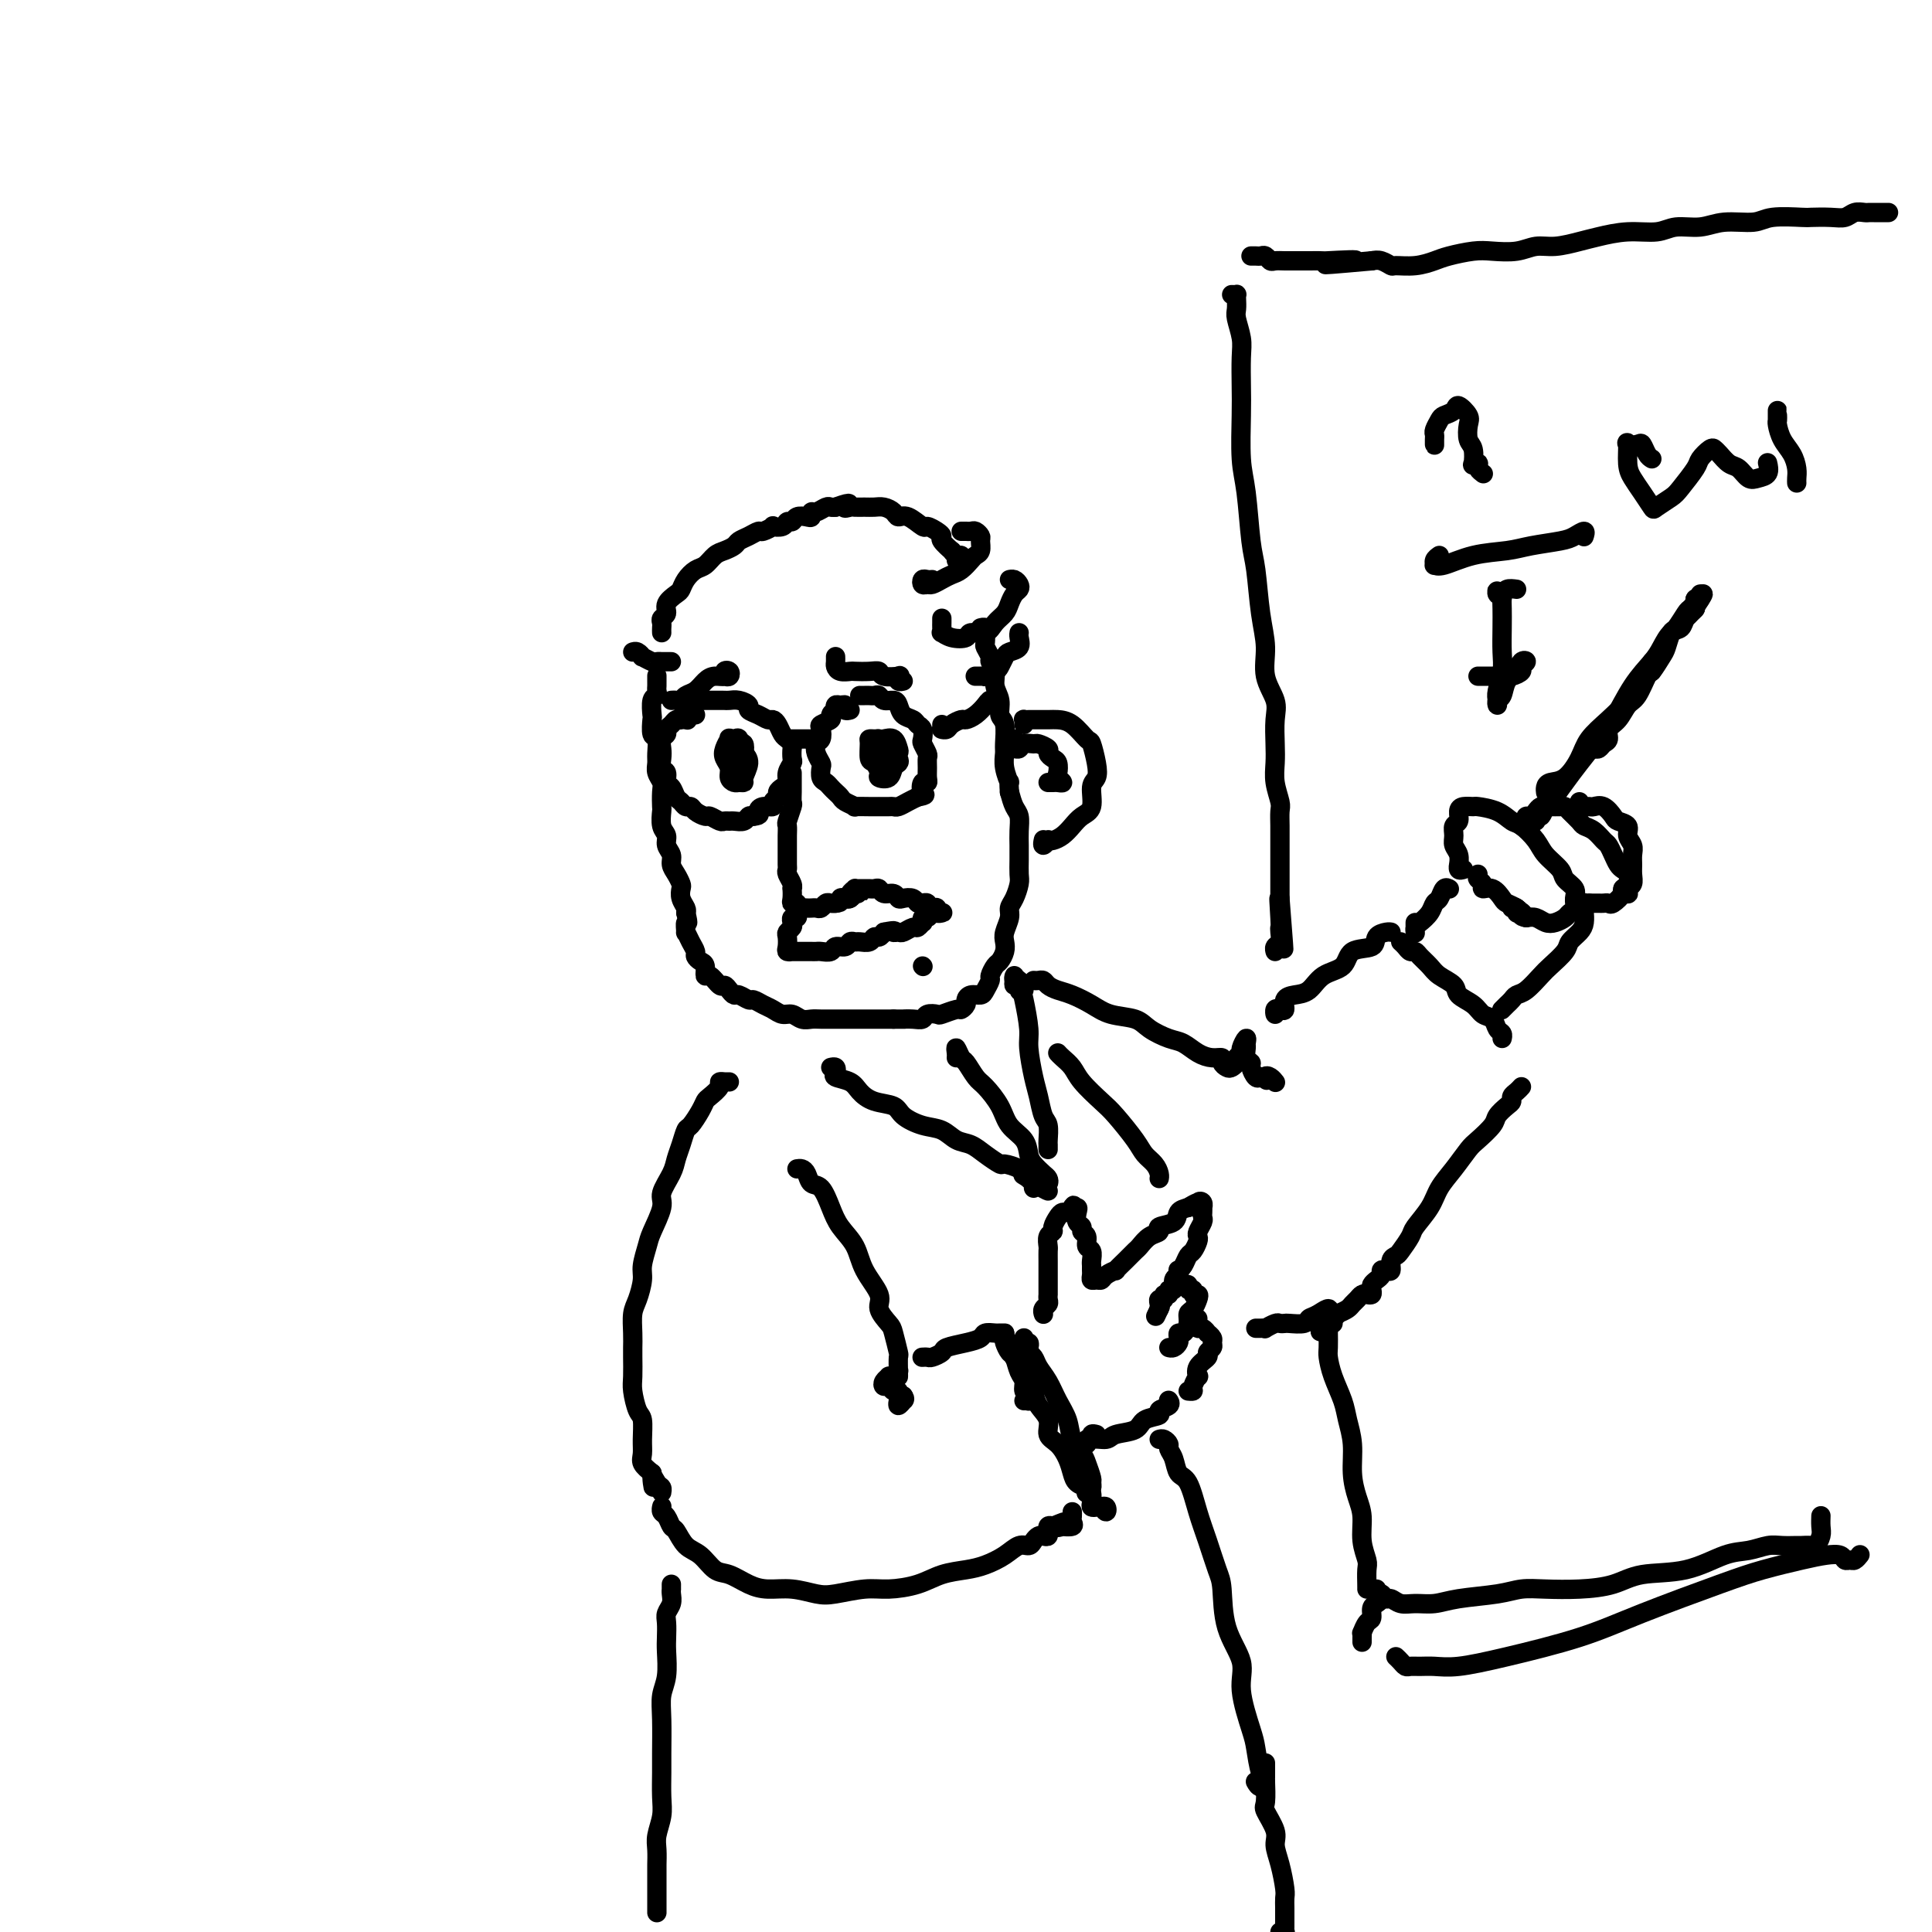 <svg viewBox='0 0 400 400' version='1.1' xmlns='http://www.w3.org/2000/svg' xmlns:xlink='http://www.w3.org/1999/xlink'><g fill='none' stroke='rgb(0,0,0)' stroke-width='4' stroke-linecap='round' stroke-linejoin='round'><path d='M152,153c0.111,0.003 0.222,0.007 0,0c-0.222,-0.007 -0.779,-0.024 -1,0c-0.221,0.024 -0.108,0.089 0,0c0.108,-0.089 0.210,-0.333 0,0c-0.210,0.333 -0.733,1.242 -1,2c-0.267,0.758 -0.279,1.366 0,2c0.279,0.634 0.849,1.295 1,2c0.151,0.705 -0.119,1.456 0,2c0.119,0.544 0.625,0.883 1,1c0.375,0.117 0.620,0.014 1,0c0.380,-0.014 0.897,0.061 1,0c0.103,-0.061 -0.206,-0.259 0,-1c0.206,-0.741 0.928,-2.027 1,-3c0.072,-0.973 -0.506,-1.633 -1,-2c-0.494,-0.367 -0.903,-0.440 -1,-1c-0.097,-0.560 0.118,-1.609 0,-2c-0.118,-0.391 -0.568,-0.126 -1,0c-0.432,0.126 -0.845,0.114 -1,0c-0.155,-0.114 -0.053,-0.328 0,0c0.053,0.328 0.057,1.199 0,2c-0.057,0.801 -0.174,1.531 0,2c0.174,0.469 0.640,0.677 1,1c0.360,0.323 0.616,0.761 1,1c0.384,0.239 0.897,0.281 1,0c0.103,-0.281 -0.203,-0.883 0,-1c0.203,-0.117 0.915,0.252 1,0c0.085,-0.252 -0.458,-1.126 -1,-2'/><path d='M154,156c0.199,-0.921 0.197,-1.722 0,-2c-0.197,-0.278 -0.589,-0.031 -1,0c-0.411,0.031 -0.842,-0.152 -1,0c-0.158,0.152 -0.042,0.640 0,1c0.042,0.360 0.011,0.594 0,1c-0.011,0.406 -0.003,0.985 0,1c0.003,0.015 0.001,-0.534 0,-1c-0.001,-0.466 -0.000,-0.847 0,-1c0.000,-0.153 0.000,-0.076 0,0'/><path d='M182,153c0.082,-0.002 0.165,-0.004 0,0c-0.165,0.004 -0.577,0.013 -1,0c-0.423,-0.013 -0.855,-0.049 -1,0c-0.145,0.049 -0.002,0.185 0,1c0.002,0.815 -0.136,2.311 0,3c0.136,0.689 0.547,0.570 1,1c0.453,0.430 0.948,1.408 1,2c0.052,0.592 -0.339,0.798 0,1c0.339,0.202 1.408,0.401 2,0c0.592,-0.401 0.706,-1.402 1,-2c0.294,-0.598 0.768,-0.792 1,-1c0.232,-0.208 0.221,-0.430 0,-1c-0.221,-0.570 -0.651,-1.488 -1,-2c-0.349,-0.512 -0.616,-0.618 -1,-1c-0.384,-0.382 -0.883,-1.042 -1,-1c-0.117,0.042 0.150,0.785 0,1c-0.150,0.215 -0.717,-0.097 -1,0c-0.283,0.097 -0.283,0.602 0,1c0.283,0.398 0.850,0.688 1,1c0.150,0.312 -0.117,0.646 0,1c0.117,0.354 0.618,0.728 1,1c0.382,0.272 0.646,0.441 1,0c0.354,-0.441 0.799,-1.491 1,-2c0.201,-0.509 0.159,-0.476 0,-1c-0.159,-0.524 -0.434,-1.604 -1,-2c-0.566,-0.396 -1.422,-0.107 -2,0c-0.578,0.107 -0.880,0.030 -1,0c-0.120,-0.030 -0.060,-0.015 0,0'/><path d='M182,153c-0.618,-0.192 -0.162,0.327 0,1c0.162,0.673 0.030,1.501 0,2c-0.030,0.499 0.044,0.670 0,1c-0.044,0.330 -0.204,0.820 0,1c0.204,0.180 0.773,0.052 1,0c0.227,-0.052 0.114,-0.026 0,0'/><path d='M136,140c0.001,-0.089 0.001,-0.178 0,0c-0.001,0.178 -0.004,0.623 0,1c0.004,0.377 0.015,0.687 0,1c-0.015,0.313 -0.056,0.631 0,1c0.056,0.369 0.210,0.789 0,1c-0.210,0.211 -0.785,0.212 -1,1c-0.215,0.788 -0.072,2.365 0,3c0.072,0.635 0.072,0.330 0,1c-0.072,0.670 -0.216,2.315 0,3c0.216,0.685 0.794,0.410 1,1c0.206,0.590 0.041,2.043 0,3c-0.041,0.957 0.041,1.416 0,2c-0.041,0.584 -0.207,1.292 0,2c0.207,0.708 0.786,1.415 1,2c0.214,0.585 0.061,1.049 0,2c-0.061,0.951 -0.032,2.390 0,3c0.032,0.610 0.065,0.390 0,1c-0.065,0.610 -0.228,2.050 0,3c0.228,0.950 0.849,1.409 1,2c0.151,0.591 -0.166,1.314 0,2c0.166,0.686 0.815,1.335 1,2c0.185,0.665 -0.095,1.347 0,2c0.095,0.653 0.565,1.278 1,2c0.435,0.722 0.835,1.542 1,2c0.165,0.458 0.096,0.556 0,1c-0.096,0.444 -0.218,1.235 0,2c0.218,0.765 0.777,1.504 1,2c0.223,0.496 0.112,0.748 0,1'/><path d='M142,189c0.770,3.110 0.196,1.884 0,2c-0.196,0.116 -0.015,1.575 0,2c0.015,0.425 -0.137,-0.184 0,0c0.137,0.184 0.562,1.161 1,2c0.438,0.839 0.887,1.539 1,2c0.113,0.461 -0.111,0.682 0,1c0.111,0.318 0.558,0.734 1,1c0.442,0.266 0.878,0.382 1,1c0.122,0.618 -0.069,1.737 0,2c0.069,0.263 0.400,-0.332 1,0c0.600,0.332 1.469,1.590 2,2c0.531,0.410 0.724,-0.030 1,0c0.276,0.030 0.637,0.529 1,1c0.363,0.471 0.730,0.914 1,1c0.270,0.086 0.442,-0.184 1,0c0.558,0.184 1.500,0.824 2,1c0.500,0.176 0.557,-0.112 1,0c0.443,0.112 1.273,0.622 2,1c0.727,0.378 1.350,0.623 2,1c0.650,0.377 1.328,0.886 2,1c0.672,0.114 1.339,-0.166 2,0c0.661,0.166 1.317,0.776 2,1c0.683,0.224 1.391,0.060 2,0c0.609,-0.060 1.117,-0.016 2,0c0.883,0.016 2.141,0.004 3,0c0.859,-0.004 1.318,-0.001 2,0c0.682,0.001 1.586,0.000 2,0c0.414,-0.000 0.338,-0.000 1,0c0.662,0.000 2.063,0.000 3,0c0.937,-0.000 1.411,-0.000 2,0c0.589,0.000 1.295,0.000 2,0'/><path d='M185,211c3.301,0.004 2.055,0.015 2,0c-0.055,-0.015 1.082,-0.055 2,0c0.918,0.055 1.615,0.207 2,0c0.385,-0.207 0.456,-0.773 1,-1c0.544,-0.227 1.561,-0.117 2,0c0.439,0.117 0.299,0.239 1,0c0.701,-0.239 2.242,-0.838 3,-1c0.758,-0.162 0.732,0.115 1,0c0.268,-0.115 0.831,-0.621 1,-1c0.169,-0.379 -0.056,-0.630 0,-1c0.056,-0.370 0.392,-0.857 1,-1c0.608,-0.143 1.486,0.060 2,0c0.514,-0.060 0.662,-0.382 1,-1c0.338,-0.618 0.865,-1.530 1,-2c0.135,-0.470 -0.121,-0.496 0,-1c0.121,-0.504 0.620,-1.485 1,-2c0.380,-0.515 0.642,-0.564 1,-1c0.358,-0.436 0.813,-1.258 1,-2c0.187,-0.742 0.105,-1.405 0,-2c-0.105,-0.595 -0.235,-1.122 0,-2c0.235,-0.878 0.833,-2.107 1,-3c0.167,-0.893 -0.099,-1.449 0,-2c0.099,-0.551 0.562,-1.095 1,-2c0.438,-0.905 0.849,-2.170 1,-3c0.151,-0.830 0.041,-1.223 0,-2c-0.041,-0.777 -0.014,-1.936 0,-3c0.014,-1.064 0.015,-2.031 0,-3c-0.015,-0.969 -0.045,-1.940 0,-3c0.045,-1.060 0.166,-2.208 0,-3c-0.166,-0.792 -0.619,-1.226 -1,-2c-0.381,-0.774 -0.691,-1.887 -1,-3'/><path d='M209,164c-0.248,-3.255 0.131,-1.891 0,-2c-0.131,-0.109 -0.771,-1.691 -1,-3c-0.229,-1.309 -0.046,-2.346 0,-3c0.046,-0.654 -0.044,-0.926 0,-2c0.044,-1.074 0.223,-2.948 0,-4c-0.223,-1.052 -0.848,-1.280 -1,-2c-0.152,-0.720 0.171,-1.932 0,-3c-0.171,-1.068 -0.834,-1.992 -1,-3c-0.166,-1.008 0.166,-2.100 0,-3c-0.166,-0.900 -0.829,-1.608 -1,-2c-0.171,-0.392 0.150,-0.468 0,-1c-0.150,-0.532 -0.771,-1.519 -1,-2c-0.229,-0.481 -0.065,-0.454 0,-1c0.065,-0.546 0.031,-1.663 0,-2c-0.031,-0.337 -0.060,0.105 0,0c0.060,-0.105 0.208,-0.759 0,-1c-0.208,-0.241 -0.774,-0.069 -1,0c-0.226,0.069 -0.113,0.034 0,0'/><path d='M212,150c0.028,-0.423 0.056,-0.845 0,-1c-0.056,-0.155 -0.196,-0.042 0,0c0.196,0.042 0.726,0.012 1,0c0.274,-0.012 0.290,-0.006 1,0c0.710,0.006 2.112,0.012 3,0c0.888,-0.012 1.261,-0.044 2,0c0.739,0.044 1.845,0.162 3,1c1.155,0.838 2.358,2.397 3,3c0.642,0.603 0.724,0.252 1,1c0.276,0.748 0.748,2.595 1,4c0.252,1.405 0.286,2.368 0,3c-0.286,0.632 -0.891,0.932 -1,2c-0.109,1.068 0.280,2.903 0,4c-0.280,1.097 -1.228,1.457 -2,2c-0.772,0.543 -1.369,1.269 -2,2c-0.631,0.731 -1.297,1.469 -2,2c-0.703,0.531 -1.442,0.857 -2,1c-0.558,0.143 -0.934,0.105 -1,0c-0.066,-0.105 0.178,-0.275 0,0c-0.178,0.275 -0.779,0.997 -1,1c-0.221,0.003 -0.063,-0.713 0,-1c0.063,-0.287 0.032,-0.143 0,0'/><path d='M137,131c-0.009,-0.335 -0.018,-0.670 0,-1c0.018,-0.330 0.064,-0.656 0,-1c-0.064,-0.344 -0.238,-0.707 0,-1c0.238,-0.293 0.889,-0.515 1,-1c0.111,-0.485 -0.318,-1.233 0,-2c0.318,-0.767 1.384,-1.552 2,-2c0.616,-0.448 0.784,-0.557 1,-1c0.216,-0.443 0.480,-1.218 1,-2c0.520,-0.782 1.295,-1.572 2,-2c0.705,-0.428 1.340,-0.496 2,-1c0.660,-0.504 1.345,-1.444 2,-2c0.655,-0.556 1.279,-0.727 2,-1c0.721,-0.273 1.540,-0.646 2,-1c0.460,-0.354 0.562,-0.687 1,-1c0.438,-0.313 1.212,-0.606 2,-1c0.788,-0.394 1.591,-0.889 2,-1c0.409,-0.111 0.424,0.162 1,0c0.576,-0.162 1.713,-0.760 2,-1c0.287,-0.240 -0.275,-0.120 0,0c0.275,0.120 1.387,0.242 2,0c0.613,-0.242 0.729,-0.848 1,-1c0.271,-0.152 0.699,0.151 1,0c0.301,-0.151 0.475,-0.758 1,-1c0.525,-0.242 1.401,-0.121 2,0c0.599,0.121 0.920,0.243 1,0c0.080,-0.243 -0.081,-0.850 0,-1c0.081,-0.150 0.403,0.156 1,0c0.597,-0.156 1.468,-0.773 2,-1c0.532,-0.227 0.723,-0.065 1,0c0.277,0.065 0.638,0.032 1,0'/><path d='M173,105c4.269,-1.547 2.442,-0.414 2,0c-0.442,0.414 0.500,0.110 1,0c0.500,-0.110 0.558,-0.027 1,0c0.442,0.027 1.270,-0.003 2,0c0.730,0.003 1.363,0.037 2,0c0.637,-0.037 1.278,-0.146 2,0c0.722,0.146 1.526,0.546 2,1c0.474,0.454 0.617,0.962 1,1c0.383,0.038 1.007,-0.393 2,0c0.993,0.393 2.355,1.610 3,2c0.645,0.390 0.573,-0.045 1,0c0.427,0.045 1.353,0.571 2,1c0.647,0.429 1.013,0.760 1,1c-0.013,0.240 -0.406,0.389 0,1c0.406,0.611 1.612,1.684 2,2c0.388,0.316 -0.043,-0.126 0,0c0.043,0.126 0.561,0.818 1,1c0.439,0.182 0.798,-0.147 1,0c0.202,0.147 0.247,0.770 0,1c-0.247,0.230 -0.785,0.066 -1,0c-0.215,-0.066 -0.108,-0.033 0,0'/><path d='M195,128c-0.001,0.444 -0.001,0.889 0,1c0.001,0.111 0.005,-0.110 0,0c-0.005,0.110 -0.018,0.552 0,1c0.018,0.448 0.069,0.900 0,1c-0.069,0.100 -0.257,-0.154 0,0c0.257,0.154 0.961,0.715 2,1c1.039,0.285 2.415,0.295 3,0c0.585,-0.295 0.380,-0.894 1,-1c0.620,-0.106 2.064,0.280 3,0c0.936,-0.280 1.365,-1.227 2,-2c0.635,-0.773 1.477,-1.373 2,-2c0.523,-0.627 0.726,-1.282 1,-2c0.274,-0.718 0.620,-1.499 1,-2c0.380,-0.501 0.795,-0.723 1,-1c0.205,-0.277 0.199,-0.610 0,-1c-0.199,-0.390 -0.592,-0.836 -1,-1c-0.408,-0.164 -0.831,-0.047 -1,0c-0.169,0.047 -0.085,0.023 0,0'/><path d='M202,140c-0.079,-0.002 -0.158,-0.004 0,0c0.158,0.004 0.553,0.013 1,0c0.447,-0.013 0.946,-0.049 1,0c0.054,0.049 -0.338,0.182 0,0c0.338,-0.182 1.404,-0.678 2,-1c0.596,-0.322 0.720,-0.471 1,-1c0.280,-0.529 0.716,-1.438 1,-2c0.284,-0.562 0.416,-0.778 1,-1c0.584,-0.222 1.621,-0.452 2,-1c0.379,-0.548 0.102,-1.415 0,-2c-0.102,-0.585 -0.027,-0.888 0,-1c0.027,-0.112 0.008,-0.032 0,0c-0.008,0.032 -0.004,0.016 0,0'/><path d='M193,120c-0.316,0.031 -0.633,0.062 -1,0c-0.367,-0.062 -0.786,-0.216 -1,0c-0.214,0.216 -0.223,0.801 0,1c0.223,0.199 0.678,0.013 1,0c0.322,-0.013 0.510,0.148 1,0c0.490,-0.148 1.283,-0.603 2,-1c0.717,-0.397 1.359,-0.735 2,-1c0.641,-0.265 1.282,-0.456 2,-1c0.718,-0.544 1.514,-1.441 2,-2c0.486,-0.559 0.663,-0.781 1,-1c0.337,-0.219 0.834,-0.437 1,-1c0.166,-0.563 0.002,-1.471 0,-2c-0.002,-0.529 0.158,-0.678 0,-1c-0.158,-0.322 -0.635,-0.818 -1,-1c-0.365,-0.182 -0.620,-0.049 -1,0c-0.380,0.049 -0.885,0.013 -1,0c-0.115,-0.013 0.161,-0.004 0,0c-0.161,0.004 -0.760,0.001 -1,0c-0.240,-0.001 -0.120,-0.001 0,0'/><path d='M144,148c-0.303,-0.009 -0.606,-0.017 -1,0c-0.394,0.017 -0.879,0.060 -1,0c-0.121,-0.060 0.121,-0.223 0,0c-0.121,0.223 -0.606,0.834 -1,1c-0.394,0.166 -0.698,-0.111 -1,0c-0.302,0.111 -0.603,0.610 -1,1c-0.397,0.390 -0.891,0.670 -1,1c-0.109,0.330 0.166,0.708 0,1c-0.166,0.292 -0.772,0.497 -1,1c-0.228,0.503 -0.076,1.305 0,2c0.076,0.695 0.076,1.284 0,2c-0.076,0.716 -0.228,1.558 0,2c0.228,0.442 0.835,0.485 1,1c0.165,0.515 -0.110,1.501 0,2c0.110,0.499 0.607,0.511 1,1c0.393,0.489 0.682,1.454 1,2c0.318,0.546 0.667,0.672 1,1c0.333,0.328 0.652,0.857 1,1c0.348,0.143 0.727,-0.102 1,0c0.273,0.102 0.440,0.549 1,1c0.560,0.451 1.512,0.906 2,1c0.488,0.094 0.511,-0.171 1,0c0.489,0.171 1.444,0.779 2,1c0.556,0.221 0.712,0.056 1,0c0.288,-0.056 0.707,-0.001 1,0c0.293,0.001 0.460,-0.051 1,0c0.540,0.051 1.453,0.206 2,0c0.547,-0.206 0.728,-0.773 1,-1c0.272,-0.227 0.636,-0.113 1,0'/><path d='M156,169c1.747,-0.162 1.113,-0.568 1,-1c-0.113,-0.432 0.295,-0.889 1,-1c0.705,-0.111 1.708,0.125 2,0c0.292,-0.125 -0.128,-0.610 0,-1c0.128,-0.390 0.804,-0.685 1,-1c0.196,-0.315 -0.087,-0.652 0,-1c0.087,-0.348 0.545,-0.708 1,-1c0.455,-0.292 0.906,-0.516 1,-1c0.094,-0.484 -0.170,-1.229 0,-2c0.170,-0.771 0.775,-1.569 1,-2c0.225,-0.431 0.071,-0.496 0,-1c-0.071,-0.504 -0.061,-1.448 0,-2c0.061,-0.552 0.171,-0.712 0,-1c-0.171,-0.288 -0.622,-0.703 -1,-1c-0.378,-0.297 -0.681,-0.475 -1,-1c-0.319,-0.525 -0.654,-1.398 -1,-2c-0.346,-0.602 -0.704,-0.935 -1,-1c-0.296,-0.065 -0.530,0.136 -1,0c-0.470,-0.136 -1.176,-0.611 -2,-1c-0.824,-0.389 -1.765,-0.693 -2,-1c-0.235,-0.307 0.237,-0.618 0,-1c-0.237,-0.382 -1.184,-0.834 -2,-1c-0.816,-0.166 -1.500,-0.044 -2,0c-0.500,0.044 -0.815,0.011 -1,0c-0.185,-0.011 -0.239,0.000 -1,0c-0.761,-0.000 -2.228,-0.011 -3,0c-0.772,0.011 -0.848,0.044 -1,0c-0.152,-0.044 -0.381,-0.167 -1,0c-0.619,0.167 -1.628,0.622 -2,1c-0.372,0.378 -0.106,0.679 0,1c0.106,0.321 0.053,0.660 0,1'/><path d='M142,148c-2.022,0.533 -0.578,0.867 0,1c0.578,0.133 0.289,0.067 0,0'/><path d='M165,153c-0.399,0.000 -0.798,0.000 -1,0c-0.202,0.000 -0.208,0.000 0,0c0.208,0.000 0.630,0.000 1,0c0.370,-0.000 0.688,0.000 1,0c0.312,0.000 0.620,0.000 1,0c0.380,0.000 0.834,0.000 1,0c0.166,0.000 0.045,0.000 0,0c-0.045,0.000 -0.013,0.000 0,0c0.013,0.000 0.006,0.000 0,0'/><path d='M176,147c-0.445,0.116 -0.890,0.231 -1,0c-0.110,-0.231 0.115,-0.809 0,-1c-0.115,-0.191 -0.571,0.004 -1,0c-0.429,-0.004 -0.831,-0.208 -1,0c-0.169,0.208 -0.105,0.830 0,1c0.105,0.170 0.252,-0.110 0,0c-0.252,0.110 -0.904,0.611 -1,1c-0.096,0.389 0.363,0.667 0,1c-0.363,0.333 -1.548,0.722 -2,1c-0.452,0.278 -0.170,0.446 0,1c0.170,0.554 0.228,1.495 0,2c-0.228,0.505 -0.741,0.573 -1,1c-0.259,0.427 -0.262,1.214 0,2c0.262,0.786 0.791,1.573 1,2c0.209,0.427 0.097,0.496 0,1c-0.097,0.504 -0.180,1.445 0,2c0.180,0.555 0.624,0.726 1,1c0.376,0.274 0.683,0.652 1,1c0.317,0.348 0.643,0.668 1,1c0.357,0.332 0.746,0.677 1,1c0.254,0.323 0.374,0.622 1,1c0.626,0.378 1.760,0.833 2,1c0.240,0.167 -0.412,0.045 0,0c0.412,-0.045 1.889,-0.012 3,0c1.111,0.012 1.855,0.004 2,0c0.145,-0.004 -0.309,-0.004 0,0c0.309,0.004 1.381,0.012 2,0c0.619,-0.012 0.784,-0.044 1,0c0.216,0.044 0.481,0.166 1,0c0.519,-0.166 1.291,-0.619 2,-1c0.709,-0.381 1.354,-0.691 2,-1'/><path d='M190,165c2.254,-0.412 1.389,-0.442 1,-1c-0.389,-0.558 -0.301,-1.645 0,-2c0.301,-0.355 0.814,0.022 1,0c0.186,-0.022 0.046,-0.444 0,-1c-0.046,-0.556 0.001,-1.247 0,-2c-0.001,-0.753 -0.052,-1.567 0,-2c0.052,-0.433 0.207,-0.483 0,-1c-0.207,-0.517 -0.775,-1.501 -1,-2c-0.225,-0.499 -0.105,-0.514 0,-1c0.105,-0.486 0.197,-1.443 0,-2c-0.197,-0.557 -0.682,-0.714 -1,-1c-0.318,-0.286 -0.470,-0.703 -1,-1c-0.530,-0.297 -1.437,-0.476 -2,-1c-0.563,-0.524 -0.781,-1.394 -1,-2c-0.219,-0.606 -0.440,-0.947 -1,-1c-0.560,-0.053 -1.459,0.182 -2,0c-0.541,-0.182 -0.723,-0.781 -1,-1c-0.277,-0.219 -0.649,-0.059 -1,0c-0.351,0.059 -0.682,0.016 -1,0c-0.318,-0.016 -0.624,-0.004 -1,0c-0.376,0.004 -0.822,0.001 -1,0c-0.178,-0.001 -0.089,-0.001 0,0'/><path d='M195,150c-0.007,0.421 -0.014,0.842 0,1c0.014,0.158 0.049,0.052 0,0c-0.049,-0.052 -0.183,-0.052 0,0c0.183,0.052 0.682,0.156 1,0c0.318,-0.156 0.456,-0.570 1,-1c0.544,-0.430 1.493,-0.875 2,-1c0.507,-0.125 0.571,0.072 1,0c0.429,-0.072 1.221,-0.412 2,-1c0.779,-0.588 1.543,-1.426 2,-2c0.457,-0.574 0.607,-0.886 1,-1c0.393,-0.114 1.029,-0.031 1,0c-0.029,0.031 -0.723,0.009 -1,0c-0.277,-0.009 -0.139,-0.004 0,0'/><path d='M139,137c-0.302,0.001 -0.605,0.001 -1,0c-0.395,-0.001 -0.884,-0.004 -1,0c-0.116,0.004 0.141,0.016 0,0c-0.141,-0.016 -0.682,-0.061 -1,0c-0.318,0.061 -0.415,0.226 -1,0c-0.585,-0.226 -1.660,-0.845 -2,-1c-0.340,-0.155 0.053,0.154 0,0c-0.053,-0.154 -0.553,-0.772 -1,-1c-0.447,-0.228 -0.842,-0.065 -1,0c-0.158,0.065 -0.079,0.033 0,0'/><path d='M210,153c0.107,0.454 0.214,0.907 0,1c-0.214,0.093 -0.749,-0.175 -1,0c-0.251,0.175 -0.218,0.793 0,1c0.218,0.207 0.620,0.002 1,0c0.380,-0.002 0.736,0.199 1,0c0.264,-0.199 0.434,-0.796 1,-1c0.566,-0.204 1.528,-0.013 2,0c0.472,0.013 0.456,-0.152 1,0c0.544,0.152 1.649,0.622 2,1c0.351,0.378 -0.051,0.664 0,1c0.051,0.336 0.554,0.721 1,1c0.446,0.279 0.834,0.453 1,1c0.166,0.547 0.108,1.467 0,2c-0.108,0.533 -0.267,0.679 0,1c0.267,0.321 0.961,0.818 1,1c0.039,0.182 -0.577,0.049 -1,0c-0.423,-0.049 -0.652,-0.013 -1,0c-0.348,0.013 -0.814,0.004 -1,0c-0.186,-0.004 -0.093,-0.002 0,0'/><path d='M164,160c-0.000,0.336 -0.000,0.672 0,1c0.000,0.328 0.001,0.649 0,1c-0.001,0.351 -0.004,0.732 0,1c0.004,0.268 0.015,0.424 0,1c-0.015,0.576 -0.057,1.572 0,2c0.057,0.428 0.211,0.289 0,1c-0.211,0.711 -0.789,2.273 -1,3c-0.211,0.727 -0.057,0.618 0,1c0.057,0.382 0.015,1.254 0,2c-0.015,0.746 -0.005,1.365 0,2c0.005,0.635 0.005,1.287 0,2c-0.005,0.713 -0.015,1.488 0,2c0.015,0.512 0.057,0.762 0,1c-0.057,0.238 -0.211,0.462 0,1c0.211,0.538 0.788,1.388 1,2c0.212,0.612 0.061,0.986 0,1c-0.061,0.014 -0.031,-0.332 0,0c0.031,0.332 0.064,1.343 0,2c-0.064,0.657 -0.224,0.961 0,1c0.224,0.039 0.834,-0.186 1,0c0.166,0.186 -0.110,0.781 0,1c0.110,0.219 0.607,0.060 1,0c0.393,-0.060 0.683,-0.020 1,0c0.317,0.020 0.662,0.019 1,0c0.338,-0.019 0.668,-0.058 1,0c0.332,0.058 0.666,0.211 1,0c0.334,-0.211 0.667,-0.788 1,-1c0.333,-0.212 0.667,-0.061 1,0c0.333,0.061 0.667,0.030 1,0'/><path d='M173,187c1.570,-0.067 0.994,-0.736 1,-1c0.006,-0.264 0.595,-0.123 1,0c0.405,0.123 0.627,0.229 1,0c0.373,-0.229 0.899,-0.793 1,-1c0.101,-0.207 -0.221,-0.055 0,0c0.221,0.055 0.987,0.015 1,0c0.013,-0.015 -0.727,-0.004 -1,0c-0.273,0.004 -0.078,0.001 0,0c0.078,-0.001 0.039,-0.001 0,0'/><path d='M165,189c0.111,0.447 0.222,0.893 0,1c-0.222,0.107 -0.778,-0.127 -1,0c-0.222,0.127 -0.112,0.615 0,1c0.112,0.385 0.225,0.667 0,1c-0.225,0.333 -0.788,0.716 -1,1c-0.212,0.284 -0.073,0.468 0,1c0.073,0.532 0.079,1.410 0,2c-0.079,0.590 -0.242,0.890 0,1c0.242,0.110 0.891,0.029 1,0c0.109,-0.029 -0.321,-0.008 0,0c0.321,0.008 1.394,0.002 2,0c0.606,-0.002 0.744,0.001 1,0c0.256,-0.001 0.631,-0.004 1,0c0.369,0.004 0.733,0.016 1,0c0.267,-0.016 0.439,-0.061 1,0c0.561,0.061 1.513,0.227 2,0c0.487,-0.227 0.511,-0.846 1,-1c0.489,-0.154 1.444,0.156 2,0c0.556,-0.156 0.712,-0.778 1,-1c0.288,-0.222 0.707,-0.045 1,0c0.293,0.045 0.460,-0.043 1,0c0.540,0.043 1.454,0.218 2,0c0.546,-0.218 0.724,-0.828 1,-1c0.276,-0.172 0.650,0.094 1,0c0.350,-0.094 0.675,-0.547 1,-1'/><path d='M183,193c3.031,-0.614 2.107,-0.149 2,0c-0.107,0.149 0.602,-0.017 1,0c0.398,0.017 0.485,0.216 1,0c0.515,-0.216 1.458,-0.846 2,-1c0.542,-0.154 0.684,0.170 1,0c0.316,-0.170 0.806,-0.834 1,-1c0.194,-0.166 0.093,0.166 0,0c-0.093,-0.166 -0.179,-0.829 0,-1c0.179,-0.171 0.623,0.150 1,0c0.377,-0.150 0.685,-0.771 1,-1c0.315,-0.229 0.635,-0.065 1,0c0.365,0.065 0.775,0.031 1,0c0.225,-0.031 0.267,-0.060 0,0c-0.267,0.060 -0.841,0.208 -1,0c-0.159,-0.208 0.097,-0.774 0,-1c-0.097,-0.226 -0.548,-0.113 -1,0c-0.452,0.113 -0.905,0.226 -1,0c-0.095,-0.226 0.167,-0.792 0,-1c-0.167,-0.208 -0.762,-0.060 -1,0c-0.238,0.060 -0.119,0.030 0,0'/><path d='M191,187c-0.659,-0.250 -0.805,0.125 -1,0c-0.195,-0.125 -0.437,-0.750 -1,-1c-0.563,-0.250 -1.446,-0.123 -2,0c-0.554,0.123 -0.778,0.243 -1,0c-0.222,-0.243 -0.441,-0.850 -1,-1c-0.559,-0.150 -1.459,0.156 -2,0c-0.541,-0.156 -0.722,-0.774 -1,-1c-0.278,-0.226 -0.653,-0.060 -1,0c-0.347,0.060 -0.666,0.015 -1,0c-0.334,-0.015 -0.682,-0.001 -1,0c-0.318,0.001 -0.606,-0.010 -1,0c-0.394,0.010 -0.894,0.041 -1,0c-0.106,-0.041 0.182,-0.155 0,0c-0.182,0.155 -0.832,0.578 -1,1c-0.168,0.422 0.147,0.845 0,1c-0.147,0.155 -0.756,0.044 -1,0c-0.244,-0.044 -0.122,-0.022 0,0'/><path d='M151,224c-0.457,-0.004 -0.914,-0.008 -1,0c-0.086,0.008 0.198,0.029 0,0c-0.198,-0.029 -0.878,-0.108 -1,0c-0.122,0.108 0.314,0.404 0,1c-0.314,0.596 -1.380,1.492 -2,2c-0.620,0.508 -0.796,0.628 -1,1c-0.204,0.372 -0.436,0.995 -1,2c-0.564,1.005 -1.459,2.393 -2,3c-0.541,0.607 -0.727,0.435 -1,1c-0.273,0.565 -0.632,1.867 -1,3c-0.368,1.133 -0.747,2.096 -1,3c-0.253,0.904 -0.382,1.749 -1,3c-0.618,1.251 -1.725,2.909 -2,4c-0.275,1.091 0.281,1.617 0,3c-0.281,1.383 -1.399,3.623 -2,5c-0.601,1.377 -0.687,1.890 -1,3c-0.313,1.110 -0.854,2.818 -1,4c-0.146,1.182 0.105,1.840 0,3c-0.105,1.160 -0.564,2.823 -1,4c-0.436,1.177 -0.849,1.870 -1,3c-0.151,1.130 -0.041,2.699 0,4c0.041,1.301 0.014,2.334 0,3c-0.014,0.666 -0.014,0.963 0,2c0.014,1.037 0.042,2.812 0,4c-0.042,1.188 -0.154,1.788 0,3c0.154,1.212 0.576,3.035 1,4c0.424,0.965 0.851,1.074 1,2c0.149,0.926 0.019,2.671 0,4c-0.019,1.329 0.072,2.242 0,3c-0.072,0.758 -0.306,1.359 0,2c0.306,0.641 1.153,1.320 2,2'/><path d='M135,305c0.574,5.283 0.010,1.990 0,1c-0.010,-0.990 0.533,0.322 1,1c0.467,0.678 0.856,0.721 1,1c0.144,0.279 0.041,0.794 0,1c-0.041,0.206 -0.021,0.103 0,0'/><path d='M165,242c0.327,-0.054 0.654,-0.108 1,0c0.346,0.108 0.710,0.377 1,1c0.290,0.623 0.504,1.600 1,2c0.496,0.400 1.272,0.223 2,1c0.728,0.777 1.408,2.508 2,4c0.592,1.492 1.095,2.744 2,4c0.905,1.256 2.211,2.515 3,4c0.789,1.485 1.062,3.196 2,5c0.938,1.804 2.542,3.699 3,5c0.458,1.301 -0.231,2.006 0,3c0.231,0.994 1.382,2.276 2,3c0.618,0.724 0.701,0.888 1,2c0.299,1.112 0.812,3.170 1,4c0.188,0.830 0.051,0.432 0,1c-0.051,0.568 -0.016,2.103 0,3c0.016,0.897 0.014,1.155 0,1c-0.014,-0.155 -0.041,-0.722 0,-1c0.041,-0.278 0.151,-0.268 0,0c-0.151,0.268 -0.563,0.794 -1,1c-0.437,0.206 -0.899,0.093 -1,0c-0.101,-0.093 0.158,-0.164 0,0c-0.158,0.164 -0.732,0.565 -1,1c-0.268,0.435 -0.230,0.905 0,1c0.230,0.095 0.653,-0.184 1,0c0.347,0.184 0.619,0.833 1,1c0.381,0.167 0.872,-0.147 1,0c0.128,0.147 -0.106,0.756 0,1c0.106,0.244 0.553,0.122 1,0'/><path d='M187,289c0.603,0.711 0.109,0.989 0,1c-0.109,0.011 0.167,-0.244 0,0c-0.167,0.244 -0.776,0.989 -1,1c-0.224,0.011 -0.064,-0.711 0,-1c0.064,-0.289 0.032,-0.144 0,0'/><path d='M191,281c0.026,-0.002 0.053,-0.003 0,0c-0.053,0.003 -0.185,0.012 0,0c0.185,-0.012 0.689,-0.045 1,0c0.311,0.045 0.430,0.167 1,0c0.570,-0.167 1.591,-0.623 2,-1c0.409,-0.377 0.208,-0.675 1,-1c0.792,-0.325 2.579,-0.675 4,-1c1.421,-0.325 2.475,-0.623 3,-1c0.525,-0.377 0.519,-0.833 1,-1c0.481,-0.167 1.449,-0.045 2,0c0.551,0.045 0.687,0.012 1,0c0.313,-0.012 0.804,-0.003 1,0c0.196,0.003 0.098,0.002 0,0'/><path d='M212,277c-0.111,0.446 -0.223,0.892 0,1c0.223,0.108 0.780,-0.123 1,0c0.220,0.123 0.104,0.601 0,1c-0.104,0.399 -0.194,0.717 0,1c0.194,0.283 0.672,0.529 1,1c0.328,0.471 0.507,1.168 1,2c0.493,0.832 1.302,1.798 2,3c0.698,1.202 1.286,2.638 2,4c0.714,1.362 1.554,2.648 2,4c0.446,1.352 0.497,2.768 1,4c0.503,1.232 1.456,2.280 2,3c0.544,0.720 0.678,1.111 1,2c0.322,0.889 0.832,2.277 1,3c0.168,0.723 -0.007,0.781 0,1c0.007,0.219 0.194,0.597 0,1c-0.194,0.403 -0.770,0.829 -1,1c-0.230,0.171 -0.115,0.085 0,0'/><path d='M137,312c0.024,-0.099 0.047,-0.197 0,0c-0.047,0.197 -0.165,0.690 0,1c0.165,0.310 0.613,0.438 1,1c0.387,0.562 0.712,1.559 1,2c0.288,0.441 0.541,0.327 1,1c0.459,0.673 1.126,2.134 2,3c0.874,0.866 1.954,1.136 3,2c1.046,0.864 2.056,2.322 3,3c0.944,0.678 1.820,0.578 3,1c1.180,0.422 2.662,1.368 4,2c1.338,0.632 2.531,0.950 4,1c1.469,0.050 3.213,-0.168 5,0c1.787,0.168 3.618,0.723 5,1c1.382,0.277 2.314,0.278 4,0c1.686,-0.278 4.124,-0.834 6,-1c1.876,-0.166 3.190,0.058 5,0c1.810,-0.058 4.115,-0.399 6,-1c1.885,-0.601 3.348,-1.461 5,-2c1.652,-0.539 3.493,-0.757 5,-1c1.507,-0.243 2.680,-0.513 4,-1c1.320,-0.487 2.788,-1.192 4,-2c1.212,-0.808 2.170,-1.719 3,-2c0.830,-0.281 1.533,0.069 2,0c0.467,-0.069 0.700,-0.559 1,-1c0.300,-0.441 0.669,-0.835 1,-1c0.331,-0.165 0.624,-0.100 1,0c0.376,0.100 0.836,0.237 1,0c0.164,-0.237 0.034,-0.847 0,-1c-0.034,-0.153 0.029,0.151 0,0c-0.029,-0.151 -0.151,-0.757 0,-1c0.151,-0.243 0.576,-0.121 1,0'/><path d='M218,316c4.489,-1.857 1.710,-0.501 1,0c-0.710,0.501 0.647,0.145 1,0c0.353,-0.145 -0.298,-0.081 0,0c0.298,0.081 1.544,0.179 2,0c0.456,-0.179 0.122,-0.636 0,-1c-0.122,-0.364 -0.033,-0.637 0,-1c0.033,-0.363 0.009,-0.818 0,-1c-0.009,-0.182 -0.005,-0.091 0,0'/><path d='M209,278c-0.421,-0.283 -0.842,-0.566 -1,-1c-0.158,-0.434 -0.053,-1.019 0,-1c0.053,0.019 0.055,0.642 0,1c-0.055,0.358 -0.168,0.452 0,1c0.168,0.548 0.619,1.551 1,2c0.381,0.449 0.694,0.344 1,1c0.306,0.656 0.604,2.075 1,3c0.396,0.925 0.891,1.358 1,2c0.109,0.642 -0.166,1.492 0,2c0.166,0.508 0.773,0.672 1,1c0.227,0.328 0.075,0.820 0,1c-0.075,0.180 -0.072,0.048 0,0c0.072,-0.048 0.212,-0.013 0,0c-0.212,0.013 -0.775,0.004 -1,0c-0.225,-0.004 -0.113,-0.002 0,0'/><path d='M210,281c-0.081,0.015 -0.162,0.030 0,0c0.162,-0.030 0.569,-0.104 1,0c0.431,0.104 0.888,0.387 1,1c0.112,0.613 -0.120,1.556 0,2c0.120,0.444 0.591,0.388 1,1c0.409,0.612 0.756,1.892 1,3c0.244,1.108 0.384,2.043 1,3c0.616,0.957 1.709,1.937 2,3c0.291,1.063 -0.221,2.211 0,3c0.221,0.789 1.176,1.220 2,2c0.824,0.780 1.517,1.910 2,3c0.483,1.090 0.757,2.141 1,3c0.243,0.859 0.457,1.526 1,2c0.543,0.474 1.417,0.754 2,1c0.583,0.246 0.877,0.457 1,1c0.123,0.543 0.075,1.418 0,2c-0.075,0.582 -0.177,0.870 0,1c0.177,0.130 0.632,0.101 1,0c0.368,-0.101 0.649,-0.276 1,0c0.351,0.276 0.774,1.002 1,1c0.226,-0.002 0.257,-0.733 0,-1c-0.257,-0.267 -0.800,-0.072 -1,0c-0.200,0.072 -0.057,0.021 0,0c0.057,-0.021 0.029,-0.010 0,0'/><path d='M216,272c0.030,0.089 0.061,0.177 0,0c-0.061,-0.177 -0.212,-0.621 0,-1c0.212,-0.379 0.789,-0.693 1,-1c0.211,-0.307 0.057,-0.607 0,-1c-0.057,-0.393 -0.015,-0.879 0,-1c0.015,-0.121 0.004,0.123 0,0c-0.004,-0.123 -0.001,-0.611 0,-1c0.001,-0.389 0.000,-0.677 0,-1c-0.000,-0.323 -0.000,-0.681 0,-1c0.000,-0.319 -0.000,-0.600 0,-1c0.000,-0.400 0.000,-0.918 0,-1c-0.000,-0.082 -0.001,0.273 0,0c0.001,-0.273 0.004,-1.172 0,-2c-0.004,-0.828 -0.016,-1.583 0,-2c0.016,-0.417 0.060,-0.497 0,-1c-0.060,-0.503 -0.223,-1.431 0,-2c0.223,-0.569 0.833,-0.779 1,-1c0.167,-0.221 -0.110,-0.454 0,-1c0.110,-0.546 0.607,-1.404 1,-2c0.393,-0.596 0.683,-0.930 1,-1c0.317,-0.070 0.662,0.123 1,0c0.338,-0.123 0.669,-0.561 1,-1'/><path d='M222,250c0.714,-0.920 -0.001,-0.219 0,0c0.001,0.219 0.717,-0.043 1,0c0.283,0.043 0.132,0.392 0,1c-0.132,0.608 -0.247,1.476 0,2c0.247,0.524 0.854,0.703 1,1c0.146,0.297 -0.171,0.713 0,1c0.171,0.287 0.831,0.444 1,1c0.169,0.556 -0.151,1.511 0,2c0.151,0.489 0.773,0.512 1,1c0.227,0.488 0.060,1.441 0,2c-0.060,0.559 -0.013,0.724 0,1c0.013,0.276 -0.007,0.663 0,1c0.007,0.337 0.042,0.624 0,1c-0.042,0.376 -0.161,0.843 0,1c0.161,0.157 0.602,0.005 1,0c0.398,-0.005 0.755,0.135 1,0c0.245,-0.135 0.380,-0.547 1,-1c0.620,-0.453 1.724,-0.948 2,-1c0.276,-0.052 -0.278,0.338 0,0c0.278,-0.338 1.386,-1.404 2,-2c0.614,-0.596 0.733,-0.723 1,-1c0.267,-0.277 0.681,-0.704 1,-1c0.319,-0.296 0.541,-0.459 1,-1c0.459,-0.541 1.155,-1.458 2,-2c0.845,-0.542 1.840,-0.709 2,-1c0.160,-0.291 -0.514,-0.707 0,-1c0.514,-0.293 2.215,-0.464 3,-1c0.785,-0.536 0.653,-1.439 1,-2c0.347,-0.561 1.174,-0.781 2,-1'/><path d='M246,250c3.563,-2.264 2.471,-0.425 2,0c-0.471,0.425 -0.322,-0.563 0,-1c0.322,-0.437 0.818,-0.324 1,0c0.182,0.324 0.050,0.859 0,1c-0.050,0.141 -0.017,-0.113 0,0c0.017,0.113 0.018,0.594 0,1c-0.018,0.406 -0.057,0.738 0,1c0.057,0.262 0.208,0.456 0,1c-0.208,0.544 -0.777,1.440 -1,2c-0.223,0.560 -0.101,0.783 0,1c0.101,0.217 0.181,0.426 0,1c-0.181,0.574 -0.623,1.512 -1,2c-0.377,0.488 -0.688,0.526 -1,1c-0.312,0.474 -0.623,1.382 -1,2c-0.377,0.618 -0.818,0.944 -1,1c-0.182,0.056 -0.105,-0.158 0,0c0.105,0.158 0.240,0.687 0,1c-0.240,0.313 -0.853,0.408 -1,1c-0.147,0.592 0.172,1.679 0,2c-0.172,0.321 -0.834,-0.125 -1,0c-0.166,0.125 0.166,0.821 0,1c-0.166,0.179 -0.829,-0.159 -1,0c-0.171,0.159 0.150,0.816 0,1c-0.150,0.184 -0.771,-0.104 -1,0c-0.229,0.104 -0.065,0.601 0,1c0.065,0.399 0.033,0.699 0,1'/><path d='M240,271c-1.400,2.956 -0.400,0.844 0,0c0.400,-0.844 0.200,-0.422 0,0'/><path d='M244,264c-0.081,0.301 -0.161,0.601 0,1c0.161,0.399 0.564,0.895 1,1c0.436,0.105 0.905,-0.183 1,0c0.095,0.183 -0.184,0.835 0,1c0.184,0.165 0.831,-0.159 1,0c0.169,0.159 -0.141,0.801 0,1c0.141,0.199 0.732,-0.046 1,0c0.268,0.046 0.213,0.384 0,1c-0.213,0.616 -0.583,1.509 -1,2c-0.417,0.491 -0.883,0.579 -1,1c-0.117,0.421 0.113,1.173 0,2c-0.113,0.827 -0.569,1.728 -1,2c-0.431,0.272 -0.837,-0.085 -1,0c-0.163,0.085 -0.082,0.611 0,1c0.082,0.389 0.166,0.640 0,1c-0.166,0.360 -0.583,0.828 -1,1c-0.417,0.172 -0.833,0.049 -1,0c-0.167,-0.049 -0.083,-0.025 0,0'/><path d='M248,273c-0.006,0.455 -0.012,0.911 0,1c0.012,0.089 0.041,-0.187 0,0c-0.041,0.187 -0.151,0.838 0,1c0.151,0.162 0.562,-0.164 1,0c0.438,0.164 0.903,0.817 1,1c0.097,0.183 -0.175,-0.106 0,0c0.175,0.106 0.795,0.605 1,1c0.205,0.395 -0.005,0.686 0,1c0.005,0.314 0.225,0.653 0,1c-0.225,0.347 -0.896,0.704 -1,1c-0.104,0.296 0.361,0.531 0,1c-0.361,0.469 -1.546,1.173 -2,2c-0.454,0.827 -0.178,1.777 0,2c0.178,0.223 0.258,-0.280 0,0c-0.258,0.280 -0.853,1.343 -1,2c-0.147,0.657 0.153,0.908 0,1c-0.153,0.092 -0.758,0.026 -1,0c-0.242,-0.026 -0.121,-0.013 0,0'/><path d='M227,297c-0.452,-0.124 -0.905,-0.247 -1,0c-0.095,0.247 0.167,0.866 0,1c-0.167,0.134 -0.763,-0.216 -1,0c-0.237,0.216 -0.116,0.998 0,1c0.116,0.002 0.228,-0.777 1,-1c0.772,-0.223 2.205,0.109 3,0c0.795,-0.109 0.953,-0.659 2,-1c1.047,-0.341 2.982,-0.472 4,-1c1.018,-0.528 1.120,-1.452 2,-2c0.880,-0.548 2.537,-0.721 3,-1c0.463,-0.279 -0.268,-0.663 0,-1c0.268,-0.337 1.536,-0.626 2,-1c0.464,-0.374 0.125,-0.831 0,-1c-0.125,-0.169 -0.036,-0.048 0,0c0.036,0.048 0.018,0.024 0,0'/><path d='M198,219c0.026,-0.251 0.052,-0.502 0,-1c-0.052,-0.498 -0.181,-1.243 0,-1c0.181,0.243 0.671,1.474 1,2c0.329,0.526 0.495,0.346 1,1c0.505,0.654 1.347,2.142 2,3c0.653,0.858 1.117,1.087 2,2c0.883,0.913 2.186,2.509 3,4c0.814,1.491 1.139,2.875 2,4c0.861,1.125 2.259,1.989 3,3c0.741,1.011 0.827,2.170 1,3c0.173,0.830 0.435,1.333 1,2c0.565,0.667 1.433,1.499 2,2c0.567,0.501 0.832,0.670 1,1c0.168,0.330 0.237,0.820 0,1c-0.237,0.180 -0.782,0.052 -1,0c-0.218,-0.052 -0.109,-0.026 0,0'/><path d='M172,221c0.401,-0.088 0.803,-0.176 1,0c0.197,0.176 0.190,0.614 0,1c-0.190,0.386 -0.563,0.718 0,1c0.563,0.282 2.060,0.512 3,1c0.940,0.488 1.321,1.234 2,2c0.679,0.766 1.655,1.552 3,2c1.345,0.448 3.059,0.558 4,1c0.941,0.442 1.109,1.217 2,2c0.891,0.783 2.506,1.574 4,2c1.494,0.426 2.867,0.486 4,1c1.133,0.514 2.028,1.482 3,2c0.972,0.518 2.022,0.586 3,1c0.978,0.414 1.883,1.173 3,2c1.117,0.827 2.447,1.723 3,2c0.553,0.277 0.329,-0.066 1,0c0.671,0.066 2.236,0.542 3,1c0.764,0.458 0.727,0.898 1,1c0.273,0.102 0.858,-0.133 1,0c0.142,0.133 -0.158,0.634 0,1c0.158,0.366 0.773,0.599 1,1c0.227,0.401 0.065,0.972 0,1c-0.065,0.028 -0.032,-0.486 0,-1'/><path d='M214,245c6.311,3.511 1.089,0.289 -1,-1c-2.089,-1.289 -1.044,-0.644 0,0'/><path d='M212,205c-0.453,0.236 -0.906,0.472 -1,0c-0.094,-0.472 0.170,-1.653 0,-2c-0.170,-0.347 -0.775,0.140 -1,0c-0.225,-0.140 -0.072,-0.907 0,-1c0.072,-0.093 0.062,0.489 0,1c-0.062,0.511 -0.175,0.952 0,1c0.175,0.048 0.638,-0.297 1,0c0.362,0.297 0.622,1.236 1,3c0.378,1.764 0.875,4.353 1,6c0.125,1.647 -0.120,2.351 0,4c0.120,1.649 0.607,4.242 1,6c0.393,1.758 0.694,2.680 1,4c0.306,1.320 0.618,3.037 1,4c0.382,0.963 0.834,1.172 1,2c0.166,0.828 0.044,2.273 0,3c-0.044,0.727 -0.012,0.734 0,1c0.012,0.266 0.003,0.790 0,1c-0.003,0.210 -0.002,0.105 0,0'/><path d='M240,298c0.303,-0.093 0.605,-0.186 1,0c0.395,0.186 0.882,0.651 1,1c0.118,0.349 -0.134,0.581 0,1c0.134,0.419 0.655,1.026 1,2c0.345,0.974 0.516,2.316 1,3c0.484,0.684 1.282,0.710 2,2c0.718,1.290 1.356,3.844 2,6c0.644,2.156 1.295,3.913 2,6c0.705,2.087 1.465,4.504 2,6c0.535,1.496 0.844,2.071 1,4c0.156,1.929 0.160,5.213 1,8c0.840,2.787 2.515,5.075 3,7c0.485,1.925 -0.219,3.485 0,6c0.219,2.515 1.362,5.985 2,8c0.638,2.015 0.770,2.575 1,4c0.230,1.425 0.559,3.716 1,5c0.441,1.284 0.995,1.561 1,2c0.005,0.439 -0.537,1.041 -1,1c-0.463,-0.041 -0.847,-0.726 -1,-1c-0.153,-0.274 -0.077,-0.137 0,0'/><path d='M219,218c0.229,0.259 0.458,0.517 1,1c0.542,0.483 1.399,1.189 2,2c0.601,0.811 0.948,1.726 2,3c1.052,1.274 2.810,2.908 4,4c1.190,1.092 1.811,1.644 3,3c1.189,1.356 2.946,3.516 4,5c1.054,1.484 1.407,2.293 2,3c0.593,0.707 1.427,1.314 2,2c0.573,0.686 0.886,1.452 1,2c0.114,0.548 0.031,0.879 0,1c-0.031,0.121 -0.008,0.033 0,0c0.008,-0.033 0.002,-0.009 0,0c-0.002,0.009 -0.001,0.005 0,0'/><path d='M214,203c0.328,0.024 0.656,0.047 1,0c0.344,-0.047 0.703,-0.165 1,0c0.297,0.165 0.531,0.611 1,1c0.469,0.389 1.172,0.719 2,1c0.828,0.281 1.781,0.512 3,1c1.219,0.488 2.703,1.234 4,2c1.297,0.766 2.405,1.552 4,2c1.595,0.448 3.676,0.557 5,1c1.324,0.443 1.891,1.219 3,2c1.109,0.781 2.760,1.568 4,2c1.240,0.432 2.069,0.511 3,1c0.931,0.489 1.965,1.388 3,2c1.035,0.612 2.070,0.935 3,1c0.930,0.065 1.756,-0.129 2,0c0.244,0.129 -0.093,0.582 0,1c0.093,0.418 0.618,0.802 1,1c0.382,0.198 0.623,0.209 1,0c0.377,-0.209 0.889,-0.639 1,-1c0.111,-0.361 -0.181,-0.654 0,-1c0.181,-0.346 0.833,-0.746 1,-1c0.167,-0.254 -0.153,-0.363 0,-1c0.153,-0.637 0.777,-1.803 1,-2c0.223,-0.197 0.045,0.576 0,1c-0.045,0.424 0.044,0.499 0,1c-0.044,0.501 -0.219,1.427 0,2c0.219,0.573 0.832,0.795 1,1c0.168,0.205 -0.110,0.395 0,1c0.110,0.605 0.606,1.624 1,2c0.394,0.376 0.684,0.107 1,0c0.316,-0.107 0.658,-0.054 1,0'/><path d='M262,223c0.574,1.254 0.010,0.388 0,0c-0.010,-0.388 0.536,-0.297 1,0c0.464,0.297 0.847,0.799 1,1c0.153,0.201 0.077,0.100 0,0'/><path d='M264,209c0.021,0.532 0.043,1.064 0,1c-0.043,-0.064 -0.150,-0.725 0,-1c0.150,-0.275 0.557,-0.166 1,0c0.443,0.166 0.921,0.388 1,0c0.079,-0.388 -0.242,-1.387 0,-2c0.242,-0.613 1.045,-0.840 2,-1c0.955,-0.160 2.060,-0.251 3,-1c0.940,-0.749 1.714,-2.155 3,-3c1.286,-0.845 3.083,-1.130 4,-2c0.917,-0.870 0.953,-2.324 2,-3c1.047,-0.676 3.104,-0.573 4,-1c0.896,-0.427 0.632,-1.382 1,-2c0.368,-0.618 1.368,-0.897 2,-1c0.632,-0.103 0.895,-0.029 1,0c0.105,0.029 0.053,0.015 0,0'/><path d='M290,195c0.335,0.305 0.671,0.609 1,1c0.329,0.391 0.653,0.867 1,1c0.347,0.133 0.717,-0.078 1,0c0.283,0.078 0.480,0.444 1,1c0.520,0.556 1.365,1.304 2,2c0.635,0.696 1.062,1.342 2,2c0.938,0.658 2.388,1.327 3,2c0.612,0.673 0.387,1.350 1,2c0.613,0.650 2.063,1.273 3,2c0.937,0.727 1.361,1.557 2,2c0.639,0.443 1.492,0.497 2,1c0.508,0.503 0.672,1.454 1,2c0.328,0.546 0.819,0.685 1,1c0.181,0.315 0.052,0.804 0,1c-0.052,0.196 -0.026,0.098 0,0'/><path d='M315,225c-0.305,0.335 -0.611,0.670 -1,1c-0.389,0.330 -0.862,0.653 -1,1c-0.138,0.347 0.058,0.716 0,1c-0.058,0.284 -0.371,0.483 -1,1c-0.629,0.517 -1.575,1.352 -2,2c-0.425,0.648 -0.331,1.110 -1,2c-0.669,0.890 -2.103,2.208 -3,3c-0.897,0.792 -1.256,1.060 -2,2c-0.744,0.940 -1.872,2.554 -3,4c-1.128,1.446 -2.257,2.723 -3,4c-0.743,1.277 -1.102,2.552 -2,4c-0.898,1.448 -2.336,3.069 -3,4c-0.664,0.931 -0.556,1.171 -1,2c-0.444,0.829 -1.442,2.247 -2,3c-0.558,0.753 -0.675,0.842 -1,1c-0.325,0.158 -0.857,0.385 -1,1c-0.143,0.615 0.102,1.618 0,2c-0.102,0.382 -0.553,0.144 -1,0c-0.447,-0.144 -0.891,-0.193 -1,0c-0.109,0.193 0.115,0.630 0,1c-0.115,0.370 -0.570,0.674 -1,1c-0.430,0.326 -0.836,0.675 -1,1c-0.164,0.325 -0.085,0.626 0,1c0.085,0.374 0.177,0.821 0,1c-0.177,0.179 -0.624,0.089 -1,0c-0.376,-0.089 -0.681,-0.179 -1,0c-0.319,0.179 -0.653,0.625 -1,1c-0.347,0.375 -0.709,0.678 -1,1c-0.291,0.322 -0.512,0.663 -1,1c-0.488,0.337 -1.244,0.668 -2,1'/><path d='M277,272c-6.242,7.283 -2.846,1.990 -2,0c0.846,-1.990 -0.858,-0.677 -2,0c-1.142,0.677 -1.721,0.718 -2,1c-0.279,0.282 -0.259,0.807 -1,1c-0.741,0.193 -2.245,0.056 -3,0c-0.755,-0.056 -0.762,-0.029 -1,0c-0.238,0.029 -0.708,0.060 -1,0c-0.292,-0.060 -0.408,-0.212 -1,0c-0.592,0.212 -1.661,0.789 -2,1c-0.339,0.211 0.054,0.057 0,0c-0.054,-0.057 -0.553,-0.015 -1,0c-0.447,0.015 -0.842,0.004 -1,0c-0.158,-0.004 -0.079,-0.002 0,0'/><path d='M139,328c-0.002,0.440 -0.004,0.881 0,1c0.004,0.119 0.015,-0.082 0,0c-0.015,0.082 -0.057,0.448 0,1c0.057,0.552 0.211,1.290 0,2c-0.211,0.710 -0.788,1.393 -1,2c-0.212,0.607 -0.061,1.137 0,2c0.061,0.863 0.030,2.058 0,3c-0.030,0.942 -0.061,1.631 0,3c0.061,1.369 0.212,3.418 0,5c-0.212,1.582 -0.789,2.699 -1,4c-0.211,1.301 -0.055,2.787 0,5c0.055,2.213 0.011,5.152 0,7c-0.011,1.848 0.011,2.605 0,4c-0.011,1.395 -0.056,3.428 0,5c0.056,1.572 0.211,2.683 0,4c-0.211,1.317 -0.789,2.842 -1,4c-0.211,1.158 -0.057,1.950 0,3c0.057,1.050 0.015,2.358 0,3c-0.015,0.642 -0.004,0.619 0,1c0.004,0.381 0.001,1.166 0,2c-0.001,0.834 -0.000,1.716 0,2c0.000,0.284 0.000,-0.030 0,0c-0.000,0.030 -0.000,0.404 0,1c0.000,0.596 0.000,1.414 0,2c-0.000,0.586 -0.000,0.941 0,1c0.000,0.059 0.000,-0.176 0,0c-0.000,0.176 -0.000,0.765 0,1c0.000,0.235 0.000,0.118 0,0'/><path d='M262,365c0.000,0.340 0.001,0.679 0,1c-0.001,0.321 -0.002,0.622 0,1c0.002,0.378 0.008,0.832 0,1c-0.008,0.168 -0.031,0.050 0,1c0.031,0.950 0.116,2.969 0,4c-0.116,1.031 -0.434,1.074 0,2c0.434,0.926 1.619,2.734 2,4c0.381,1.266 -0.041,1.992 0,3c0.041,1.008 0.547,2.300 1,4c0.453,1.700 0.854,3.807 1,5c0.146,1.193 0.039,1.472 0,2c-0.039,0.528 -0.009,1.304 0,2c0.009,0.696 -0.001,1.311 0,2c0.001,0.689 0.014,1.453 0,2c-0.014,0.547 -0.055,0.879 0,1c0.055,0.121 0.207,0.033 0,0c-0.207,-0.033 -0.773,-0.009 -1,0c-0.227,0.009 -0.113,0.005 0,0'/><path d='M293,191c0.001,0.316 0.002,0.632 0,1c-0.002,0.368 -0.008,0.786 0,1c0.008,0.214 0.029,0.222 0,0c-0.029,-0.222 -0.110,-0.674 0,-1c0.110,-0.326 0.410,-0.526 1,-1c0.590,-0.474 1.468,-1.223 2,-2c0.532,-0.777 0.717,-1.581 1,-2c0.283,-0.419 0.664,-0.452 1,-1c0.336,-0.548 0.626,-1.611 1,-2c0.374,-0.389 0.831,-0.105 1,0c0.169,0.105 0.048,0.030 0,0c-0.048,-0.030 -0.024,-0.015 0,0'/><path d='M303,180c-0.425,0.126 -0.850,0.252 -1,0c-0.150,-0.252 -0.026,-0.882 0,-1c0.026,-0.118 -0.047,0.277 0,0c0.047,-0.277 0.213,-1.225 0,-2c-0.213,-0.775 -0.804,-1.377 -1,-2c-0.196,-0.623 0.002,-1.267 0,-2c-0.002,-0.733 -0.203,-1.555 0,-2c0.203,-0.445 0.811,-0.512 1,-1c0.189,-0.488 -0.042,-1.397 0,-2c0.042,-0.603 0.357,-0.901 1,-1c0.643,-0.099 1.613,-0.001 2,0c0.387,0.001 0.191,-0.096 1,0c0.809,0.096 2.624,0.384 4,1c1.376,0.616 2.313,1.558 3,2c0.687,0.442 1.124,0.383 2,1c0.876,0.617 2.190,1.908 3,3c0.810,1.092 1.117,1.983 2,3c0.883,1.017 2.343,2.160 3,3c0.657,0.840 0.513,1.377 1,2c0.487,0.623 1.607,1.333 2,2c0.393,0.667 0.061,1.293 0,2c-0.061,0.707 0.149,1.497 0,2c-0.149,0.503 -0.659,0.720 -1,1c-0.341,0.280 -0.514,0.625 -1,1c-0.486,0.375 -1.285,0.781 -2,1c-0.715,0.219 -1.346,0.251 -2,0c-0.654,-0.251 -1.330,-0.786 -2,-1c-0.670,-0.214 -1.335,-0.107 -2,0'/><path d='M316,190c-1.482,-0.222 -1.185,-0.778 -1,-1c0.185,-0.222 0.260,-0.112 0,0c-0.260,0.112 -0.853,0.226 -1,0c-0.147,-0.226 0.153,-0.792 0,-1c-0.153,-0.208 -0.758,-0.060 -1,0c-0.242,0.060 -0.121,0.030 0,0'/><path d='M316,171c0.143,0.006 0.286,0.012 0,0c-0.286,-0.012 -1.002,-0.041 -1,0c0.002,0.041 0.721,0.152 1,0c0.279,-0.152 0.116,-0.566 0,-1c-0.116,-0.434 -0.186,-0.887 0,-1c0.186,-0.113 0.626,0.113 1,0c0.374,-0.113 0.681,-0.566 1,-1c0.319,-0.434 0.649,-0.849 1,-1c0.351,-0.151 0.723,-0.039 1,0c0.277,0.039 0.459,0.003 1,0c0.541,-0.003 1.439,0.027 2,0c0.561,-0.027 0.783,-0.110 1,0c0.217,0.110 0.429,0.415 1,1c0.571,0.585 1.501,1.451 2,2c0.499,0.549 0.567,0.780 1,1c0.433,0.220 1.229,0.430 2,1c0.771,0.570 1.516,1.501 2,2c0.484,0.499 0.708,0.566 1,1c0.292,0.434 0.654,1.233 1,2c0.346,0.767 0.677,1.501 1,2c0.323,0.499 0.638,0.762 1,1c0.362,0.238 0.770,0.449 1,1c0.230,0.551 0.283,1.440 0,2c-0.283,0.560 -0.902,0.791 -1,1c-0.098,0.209 0.325,0.396 0,1c-0.325,0.604 -1.396,1.626 -2,2c-0.604,0.374 -0.739,0.100 -1,0c-0.261,-0.100 -0.647,-0.027 -1,0c-0.353,0.027 -0.672,0.007 -1,0c-0.328,-0.007 -0.665,-0.002 -1,0c-0.335,0.002 -0.667,0.001 -1,0'/><path d='M329,187c-1.464,0.619 -1.125,0.167 -1,0c0.125,-0.167 0.036,-0.048 0,0c-0.036,0.048 -0.018,0.024 0,0'/><path d='M327,166c-0.120,0.423 -0.240,0.846 0,1c0.240,0.154 0.841,0.040 1,0c0.159,-0.040 -0.122,-0.004 0,0c0.122,0.004 0.647,-0.024 1,0c0.353,0.024 0.533,0.100 1,0c0.467,-0.100 1.220,-0.375 2,0c0.780,0.375 1.586,1.399 2,2c0.414,0.601 0.437,0.780 1,1c0.563,0.220 1.668,0.482 2,1c0.332,0.518 -0.107,1.293 0,2c0.107,0.707 0.762,1.345 1,2c0.238,0.655 0.060,1.327 0,2c-0.060,0.673 -0.002,1.347 0,2c0.002,0.653 -0.051,1.285 0,2c0.051,0.715 0.206,1.513 0,2c-0.206,0.487 -0.773,0.663 -1,1c-0.227,0.337 -0.113,0.836 0,1c0.113,0.164 0.226,-0.008 0,0c-0.226,0.008 -0.792,0.194 -1,0c-0.208,-0.194 -0.060,-0.770 0,-1c0.060,-0.230 0.030,-0.115 0,0'/><path d='M319,168c0.124,0.454 0.247,0.907 0,1c-0.247,0.093 -0.866,-0.176 -1,0c-0.134,0.176 0.216,0.795 0,1c-0.216,0.205 -0.997,-0.005 -1,0c-0.003,0.005 0.771,0.225 1,0c0.229,-0.225 -0.087,-0.896 0,-1c0.087,-0.104 0.577,0.357 1,0c0.423,-0.357 0.777,-1.534 1,-2c0.223,-0.466 0.313,-0.221 1,-1c0.687,-0.779 1.971,-2.581 3,-4c1.029,-1.419 1.802,-2.456 3,-4c1.198,-1.544 2.821,-3.595 4,-5c1.179,-1.405 1.915,-2.163 3,-4c1.085,-1.837 2.518,-4.753 4,-7c1.482,-2.247 3.013,-3.824 4,-5c0.987,-1.176 1.431,-1.951 2,-3c0.569,-1.049 1.261,-2.371 2,-3c0.739,-0.629 1.523,-0.565 2,-1c0.477,-0.435 0.647,-1.371 1,-2c0.353,-0.629 0.888,-0.952 1,-1c0.112,-0.048 -0.201,0.179 0,0c0.201,-0.179 0.914,-0.766 1,-1c0.086,-0.234 -0.457,-0.117 -1,0'/><path d='M350,126c5.121,-6.515 1.425,-0.802 0,1c-1.425,1.802 -0.579,-0.305 0,-1c0.579,-0.695 0.890,0.024 1,0c0.110,-0.024 0.019,-0.790 0,-1c-0.019,-0.210 0.033,0.136 0,0c-0.033,-0.136 -0.152,-0.753 0,-1c0.152,-0.247 0.576,-0.123 1,0'/><path d='M352,124c0.292,-0.600 0.022,-1.099 0,-1c-0.022,0.099 0.202,0.798 0,1c-0.202,0.202 -0.831,-0.093 -1,0c-0.169,0.093 0.124,0.572 0,1c-0.124,0.428 -0.663,0.804 -1,1c-0.337,0.196 -0.470,0.211 -1,1c-0.530,0.789 -1.455,2.352 -2,3c-0.545,0.648 -0.708,0.380 -1,1c-0.292,0.620 -0.711,2.127 -1,3c-0.289,0.873 -0.448,1.111 -1,2c-0.552,0.889 -1.498,2.430 -2,3c-0.502,0.570 -0.559,0.169 -1,1c-0.441,0.831 -1.266,2.895 -2,4c-0.734,1.105 -1.377,1.251 -2,2c-0.623,0.749 -1.228,2.099 -2,3c-0.772,0.901 -1.712,1.352 -2,2c-0.288,0.648 0.077,1.494 0,2c-0.077,0.506 -0.595,0.671 -1,1c-0.405,0.329 -0.696,0.820 -1,1c-0.304,0.180 -0.620,0.048 -1,0c-0.380,-0.048 -0.823,-0.014 -1,0c-0.177,0.014 -0.089,0.007 0,0'/><path d='M306,181c-0.125,0.344 -0.251,0.687 0,1c0.251,0.313 0.878,0.595 1,1c0.122,0.405 -0.262,0.934 0,1c0.262,0.066 1.170,-0.333 2,0c0.830,0.333 1.581,1.396 2,2c0.419,0.604 0.504,0.750 1,1c0.496,0.250 1.401,0.603 2,1c0.599,0.397 0.892,0.838 1,1c0.108,0.162 0.031,0.046 0,0c-0.031,-0.046 -0.015,-0.023 0,0'/><path d='M328,189c-0.001,-0.013 -0.002,-0.026 0,0c0.002,0.026 0.007,0.090 0,0c-0.007,-0.090 -0.027,-0.335 0,0c0.027,0.335 0.102,1.248 0,2c-0.102,0.752 -0.383,1.341 -1,2c-0.617,0.659 -1.572,1.388 -2,2c-0.428,0.612 -0.328,1.105 -1,2c-0.672,0.895 -2.117,2.190 -3,3c-0.883,0.810 -1.206,1.134 -2,2c-0.794,0.866 -2.059,2.274 -3,3c-0.941,0.726 -1.559,0.769 -2,1c-0.441,0.231 -0.707,0.650 -1,1c-0.293,0.350 -0.615,0.630 -1,1c-0.385,0.370 -0.835,0.830 -1,1c-0.165,0.170 -0.047,0.048 0,0c0.047,-0.048 0.024,-0.024 0,0'/><path d='M320,164c0.012,0.084 0.024,0.168 0,0c-0.024,-0.168 -0.082,-0.589 0,-1c0.082,-0.411 0.306,-0.811 1,-1c0.694,-0.189 1.857,-0.166 3,-1c1.143,-0.834 2.266,-2.526 3,-4c0.734,-1.474 1.079,-2.731 2,-4c0.921,-1.269 2.417,-2.550 4,-4c1.583,-1.450 3.251,-3.067 4,-4c0.749,-0.933 0.579,-1.181 1,-2c0.421,-0.819 1.433,-2.209 2,-3c0.567,-0.791 0.688,-0.983 1,-1c0.312,-0.017 0.816,0.140 1,0c0.184,-0.140 0.050,-0.576 0,-1c-0.050,-0.424 -0.014,-0.835 0,-1c0.014,-0.165 0.007,-0.082 0,0'/><path d='M391,44c-0.333,0.000 -0.666,0.000 -1,0c-0.334,-0.000 -0.670,-0.001 -1,0c-0.330,0.001 -0.654,0.004 -1,0c-0.346,-0.004 -0.713,-0.015 -1,0c-0.287,0.015 -0.494,0.057 -1,0c-0.506,-0.057 -1.311,-0.211 -2,0c-0.689,0.211 -1.262,0.788 -2,1c-0.738,0.212 -1.640,0.061 -3,0c-1.360,-0.061 -3.178,-0.032 -4,0c-0.822,0.032 -0.648,0.065 -2,0c-1.352,-0.065 -4.231,-0.229 -6,0c-1.769,0.229 -2.428,0.850 -4,1c-1.572,0.150 -4.057,-0.171 -6,0c-1.943,0.171 -3.346,0.833 -5,1c-1.654,0.167 -3.561,-0.163 -5,0c-1.439,0.163 -2.412,0.818 -4,1c-1.588,0.182 -3.793,-0.110 -6,0c-2.207,0.110 -4.416,0.622 -6,1c-1.584,0.378 -2.542,0.623 -4,1c-1.458,0.377 -3.417,0.885 -5,1c-1.583,0.115 -2.791,-0.162 -4,0c-1.209,0.162 -2.420,0.764 -4,1c-1.580,0.236 -3.531,0.106 -5,0c-1.469,-0.106 -2.457,-0.186 -4,0c-1.543,0.186 -3.641,0.639 -5,1c-1.359,0.361 -1.978,0.629 -3,1c-1.022,0.371 -2.448,0.845 -4,1c-1.552,0.155 -3.230,-0.010 -4,0c-0.770,0.010 -0.630,0.195 -1,0c-0.370,-0.195 -1.248,-0.770 -2,-1c-0.752,-0.230 -1.376,-0.115 -2,0'/><path d='M284,54c-17.162,1.547 -6.566,0.414 -4,0c2.566,-0.414 -2.898,-0.111 -5,0c-2.102,0.111 -0.843,0.029 -1,0c-0.157,-0.029 -1.730,-0.007 -3,0c-1.270,0.007 -2.238,-0.002 -3,0c-0.762,0.002 -1.317,0.015 -2,0c-0.683,-0.015 -1.492,-0.056 -2,0c-0.508,0.056 -0.714,0.211 -1,0c-0.286,-0.211 -0.651,-0.789 -1,-1c-0.349,-0.211 -0.681,-0.057 -1,0c-0.319,0.057 -0.624,0.015 -1,0c-0.376,-0.015 -0.822,-0.004 -1,0c-0.178,0.004 -0.089,0.002 0,0'/><path d='M255,61c0.422,0.017 0.844,0.033 1,0c0.156,-0.033 0.046,-0.116 0,0c-0.046,0.116 -0.026,0.430 0,1c0.026,0.570 0.060,1.397 0,2c-0.060,0.603 -0.212,0.982 0,2c0.212,1.018 0.788,2.677 1,4c0.212,1.323 0.060,2.312 0,4c-0.060,1.688 -0.027,4.076 0,6c0.027,1.924 0.049,3.385 0,6c-0.049,2.615 -0.168,6.385 0,9c0.168,2.615 0.624,4.073 1,7c0.376,2.927 0.673,7.321 1,10c0.327,2.679 0.684,3.644 1,6c0.316,2.356 0.593,6.102 1,9c0.407,2.898 0.946,4.946 1,7c0.054,2.054 -0.378,4.114 0,6c0.378,1.886 1.564,3.599 2,5c0.436,1.401 0.121,2.490 0,4c-0.121,1.510 -0.046,3.439 0,5c0.046,1.561 0.065,2.753 0,4c-0.065,1.247 -0.214,2.550 0,4c0.214,1.450 0.789,3.046 1,4c0.211,0.954 0.056,1.266 0,2c-0.056,0.734 -0.015,1.888 0,3c0.015,1.112 0.004,2.180 0,3c-0.004,0.820 -0.001,1.392 0,2c0.001,0.608 0.000,1.251 0,2c-0.000,0.749 -0.000,1.603 0,2c0.000,0.397 0.000,0.338 0,1c-0.000,0.662 -0.000,2.046 0,3c0.000,0.954 0.000,1.477 0,2'/><path d='M265,186c1.547,19.699 0.416,6.448 0,2c-0.416,-4.448 -0.115,-0.093 0,2c0.115,2.093 0.045,1.923 0,2c-0.045,0.077 -0.065,0.399 0,1c0.065,0.601 0.213,1.481 0,2c-0.213,0.519 -0.788,0.678 -1,1c-0.212,0.322 -0.061,0.806 0,1c0.061,0.194 0.030,0.097 0,0'/><path d='M276,274c-0.423,-0.077 -0.845,-0.154 -1,0c-0.155,0.154 -0.042,0.540 0,1c0.042,0.460 0.013,0.996 0,1c-0.013,0.004 -0.011,-0.523 0,0c0.011,0.523 0.030,2.095 0,3c-0.030,0.905 -0.109,1.142 0,2c0.109,0.858 0.407,2.335 1,4c0.593,1.665 1.482,3.516 2,5c0.518,1.484 0.665,2.601 1,4c0.335,1.399 0.859,3.080 1,5c0.141,1.920 -0.102,4.080 0,6c0.102,1.920 0.549,3.601 1,5c0.451,1.399 0.905,2.515 1,4c0.095,1.485 -0.171,3.340 0,5c0.171,1.660 0.778,3.124 1,4c0.222,0.876 0.060,1.163 0,2c-0.060,0.837 -0.016,2.224 0,3c0.016,0.776 0.004,0.940 0,1c-0.004,0.060 -0.001,0.016 0,0c0.001,-0.016 0.000,-0.005 0,0c-0.000,0.005 -0.000,0.002 0,0'/><path d='M285,329c-0.088,0.455 -0.176,0.910 0,1c0.176,0.090 0.616,-0.186 1,0c0.384,0.186 0.714,0.835 1,1c0.286,0.165 0.530,-0.155 1,0c0.470,0.155 1.168,0.785 2,1c0.832,0.215 1.800,0.015 3,0c1.200,-0.015 2.632,0.153 4,0c1.368,-0.153 2.670,-0.629 5,-1c2.330,-0.371 5.686,-0.637 8,-1c2.314,-0.363 3.584,-0.823 5,-1c1.416,-0.177 2.977,-0.073 5,0c2.023,0.073 4.508,0.114 7,0c2.492,-0.114 4.991,-0.383 7,-1c2.009,-0.617 3.528,-1.581 6,-2c2.472,-0.419 5.896,-0.294 9,-1c3.104,-0.706 5.886,-2.242 8,-3c2.114,-0.758 3.559,-0.739 5,-1c1.441,-0.261 2.876,-0.802 4,-1c1.124,-0.198 1.936,-0.051 3,0c1.064,0.051 2.380,0.008 3,0c0.620,-0.008 0.544,0.021 1,0c0.456,-0.021 1.443,-0.090 2,0c0.557,0.090 0.685,0.339 1,0c0.315,-0.339 0.816,-1.266 1,-2c0.184,-0.734 0.049,-1.275 0,-2c-0.049,-0.725 -0.014,-1.636 0,-2c0.014,-0.364 0.007,-0.182 0,0'/><path d='M297,91c-0.001,0.399 -0.001,0.799 0,1c0.001,0.201 0.004,0.205 0,0c-0.004,-0.205 -0.013,-0.618 0,-1c0.013,-0.382 0.049,-0.732 0,-1c-0.049,-0.268 -0.183,-0.456 0,-1c0.183,-0.544 0.683,-1.446 1,-2c0.317,-0.554 0.449,-0.760 1,-1c0.551,-0.240 1.520,-0.513 2,-1c0.480,-0.487 0.472,-1.187 1,-1c0.528,0.187 1.592,1.263 2,2c0.408,0.737 0.161,1.136 0,2c-0.161,0.864 -0.236,2.193 0,3c0.236,0.807 0.781,1.091 1,2c0.219,0.909 0.110,2.442 0,3c-0.110,0.558 -0.222,0.139 0,0c0.222,-0.139 0.778,0.001 1,0c0.222,-0.001 0.111,-0.145 0,0c-0.111,0.145 -0.222,0.577 0,1c0.222,0.423 0.778,0.835 1,1c0.222,0.165 0.111,0.082 0,0'/><path d='M298,115c-0.429,0.306 -0.859,0.611 -1,1c-0.141,0.389 0.006,0.861 0,1c-0.006,0.139 -0.164,-0.057 0,0c0.164,0.057 0.649,0.366 2,0c1.351,-0.366 3.569,-1.407 6,-2c2.431,-0.593 5.076,-0.738 7,-1c1.924,-0.262 3.128,-0.641 5,-1c1.872,-0.359 4.410,-0.699 6,-1c1.590,-0.301 2.230,-0.564 3,-1c0.770,-0.436 1.670,-1.045 2,-1c0.330,0.045 0.089,0.743 0,1c-0.089,0.257 -0.025,0.073 0,0c0.025,-0.073 0.013,-0.037 0,0'/><path d='M314,122c-0.763,-0.103 -1.526,-0.206 -2,0c-0.474,0.206 -0.659,0.720 -1,1c-0.341,0.280 -0.837,0.326 -1,0c-0.163,-0.326 0.009,-1.025 0,-1c-0.009,0.025 -0.198,0.774 0,1c0.198,0.226 0.785,-0.071 1,0c0.215,0.071 0.059,0.510 0,1c-0.059,0.490 -0.019,1.031 0,2c0.019,0.969 0.019,2.367 0,4c-0.019,1.633 -0.057,3.500 0,5c0.057,1.500 0.211,2.633 0,4c-0.211,1.367 -0.785,2.968 -1,4c-0.215,1.032 -0.070,1.496 0,2c0.070,0.504 0.064,1.047 0,1c-0.064,-0.047 -0.186,-0.685 0,-1c0.186,-0.315 0.682,-0.306 1,-1c0.318,-0.694 0.459,-2.092 1,-3c0.541,-0.908 1.481,-1.326 2,-2c0.519,-0.674 0.616,-1.602 1,-2c0.384,-0.398 1.053,-0.264 1,0c-0.053,0.264 -0.829,0.659 -1,1c-0.171,0.341 0.263,0.627 0,1c-0.263,0.373 -1.223,0.832 -2,1c-0.777,0.168 -1.371,0.045 -2,0c-0.629,-0.045 -1.293,-0.012 -2,0c-0.707,0.012 -1.458,0.003 -2,0c-0.542,-0.003 -0.877,-0.001 -1,0c-0.123,0.001 -0.035,0.000 0,0c0.035,-0.000 0.018,-0.000 0,0'/><path d='M342,95c-0.323,-0.198 -0.647,-0.396 -1,-1c-0.353,-0.604 -0.736,-1.613 -1,-2c-0.264,-0.387 -0.408,-0.151 -1,0c-0.592,0.151 -1.631,0.217 -2,0c-0.369,-0.217 -0.067,-0.716 0,0c0.067,0.716 -0.100,2.649 0,4c0.100,1.351 0.468,2.121 1,3c0.532,0.879 1.229,1.868 2,3c0.771,1.132 1.615,2.409 2,3c0.385,0.591 0.312,0.496 1,0c0.688,-0.496 2.139,-1.394 3,-2c0.861,-0.606 1.134,-0.919 2,-2c0.866,-1.081 2.325,-2.929 3,-4c0.675,-1.071 0.565,-1.366 1,-2c0.435,-0.634 1.415,-1.608 2,-2c0.585,-0.392 0.776,-0.203 1,0c0.224,0.203 0.482,0.419 1,1c0.518,0.581 1.295,1.527 2,2c0.705,0.473 1.338,0.473 2,1c0.662,0.527 1.354,1.580 2,2c0.646,0.420 1.245,0.205 2,0c0.755,-0.205 1.665,-0.401 2,-1c0.335,-0.599 0.096,-1.600 0,-2c-0.096,-0.400 -0.048,-0.200 0,0'/><path d='M368,87c-0.000,-0.286 -0.001,-0.573 0,-1c0.001,-0.427 0.002,-0.995 0,-1c-0.002,-0.005 -0.008,0.554 0,1c0.008,0.446 0.030,0.780 0,1c-0.030,0.220 -0.113,0.324 0,1c0.113,0.676 0.423,1.922 1,3c0.577,1.078 1.423,1.988 2,3c0.577,1.012 0.887,2.127 1,3c0.113,0.873 0.031,1.504 0,2c-0.031,0.496 -0.009,0.856 0,1c0.009,0.144 0.004,0.072 0,0'/><path d='M286,330c0.081,0.324 0.163,0.649 0,1c-0.163,0.351 -0.569,0.729 -1,1c-0.431,0.271 -0.886,0.436 -1,1c-0.114,0.564 0.113,1.527 0,2c-0.113,0.473 -0.566,0.456 -1,1c-0.434,0.544 -0.848,1.648 -1,2c-0.152,0.352 -0.041,-0.050 0,0c0.041,0.050 0.011,0.552 0,1c-0.011,0.448 -0.003,0.842 0,1c0.003,0.158 0.002,0.079 0,0'/><path d='M289,343c0.328,0.309 0.656,0.618 1,1c0.344,0.382 0.703,0.835 1,1c0.297,0.165 0.532,0.040 1,0c0.468,-0.040 1.170,0.006 2,0c0.830,-0.006 1.787,-0.064 3,0c1.213,0.064 2.682,0.250 5,0c2.318,-0.250 5.484,-0.934 10,-2c4.516,-1.066 10.381,-2.513 15,-4c4.619,-1.487 7.992,-3.015 13,-5c5.008,-1.985 11.650,-4.428 16,-6c4.350,-1.572 6.408,-2.274 9,-3c2.592,-0.726 5.717,-1.477 8,-2c2.283,-0.523 3.725,-0.819 5,-1c1.275,-0.181 2.384,-0.248 3,0c0.616,0.248 0.740,0.812 1,1c0.260,0.188 0.657,-0.001 1,0c0.343,0.001 0.631,0.193 1,0c0.369,-0.193 0.820,-0.769 1,-1c0.180,-0.231 0.090,-0.115 0,0'/><path d='M191,200c0.000,0.000 0.100,0.100 0.1,0.1'/><path d='M173,137c-0.000,-0.429 -0.001,-0.858 0,-1c0.001,-0.142 0.002,0.004 0,0c-0.002,-0.004 -0.007,-0.159 0,0c0.007,0.159 0.028,0.631 0,1c-0.028,0.369 -0.103,0.635 0,1c0.103,0.365 0.385,0.829 1,1c0.615,0.171 1.563,0.050 2,0c0.437,-0.050 0.363,-0.027 1,0c0.637,0.027 1.985,0.059 3,0c1.015,-0.059 1.697,-0.208 2,0c0.303,0.208 0.229,0.774 1,1c0.771,0.226 2.389,0.113 3,0c0.611,-0.113 0.215,-0.226 0,0c-0.215,0.226 -0.250,0.792 0,1c0.250,0.208 0.786,0.060 1,0c0.214,-0.060 0.107,-0.030 0,0'/><path d='M150,140c0.389,0.105 0.778,0.210 1,0c0.222,-0.210 0.278,-0.734 0,-1c-0.278,-0.266 -0.889,-0.275 -1,0c-0.111,0.275 0.279,0.833 0,1c-0.279,0.167 -1.227,-0.057 -2,0c-0.773,0.057 -1.373,0.393 -2,1c-0.627,0.607 -1.282,1.483 -2,2c-0.718,0.517 -1.499,0.674 -2,1c-0.501,0.326 -0.722,0.819 -1,1c-0.278,0.181 -0.613,0.049 -1,0c-0.387,-0.049 -0.825,-0.014 -1,0c-0.175,0.014 -0.088,0.007 0,0'/></g>
</svg>